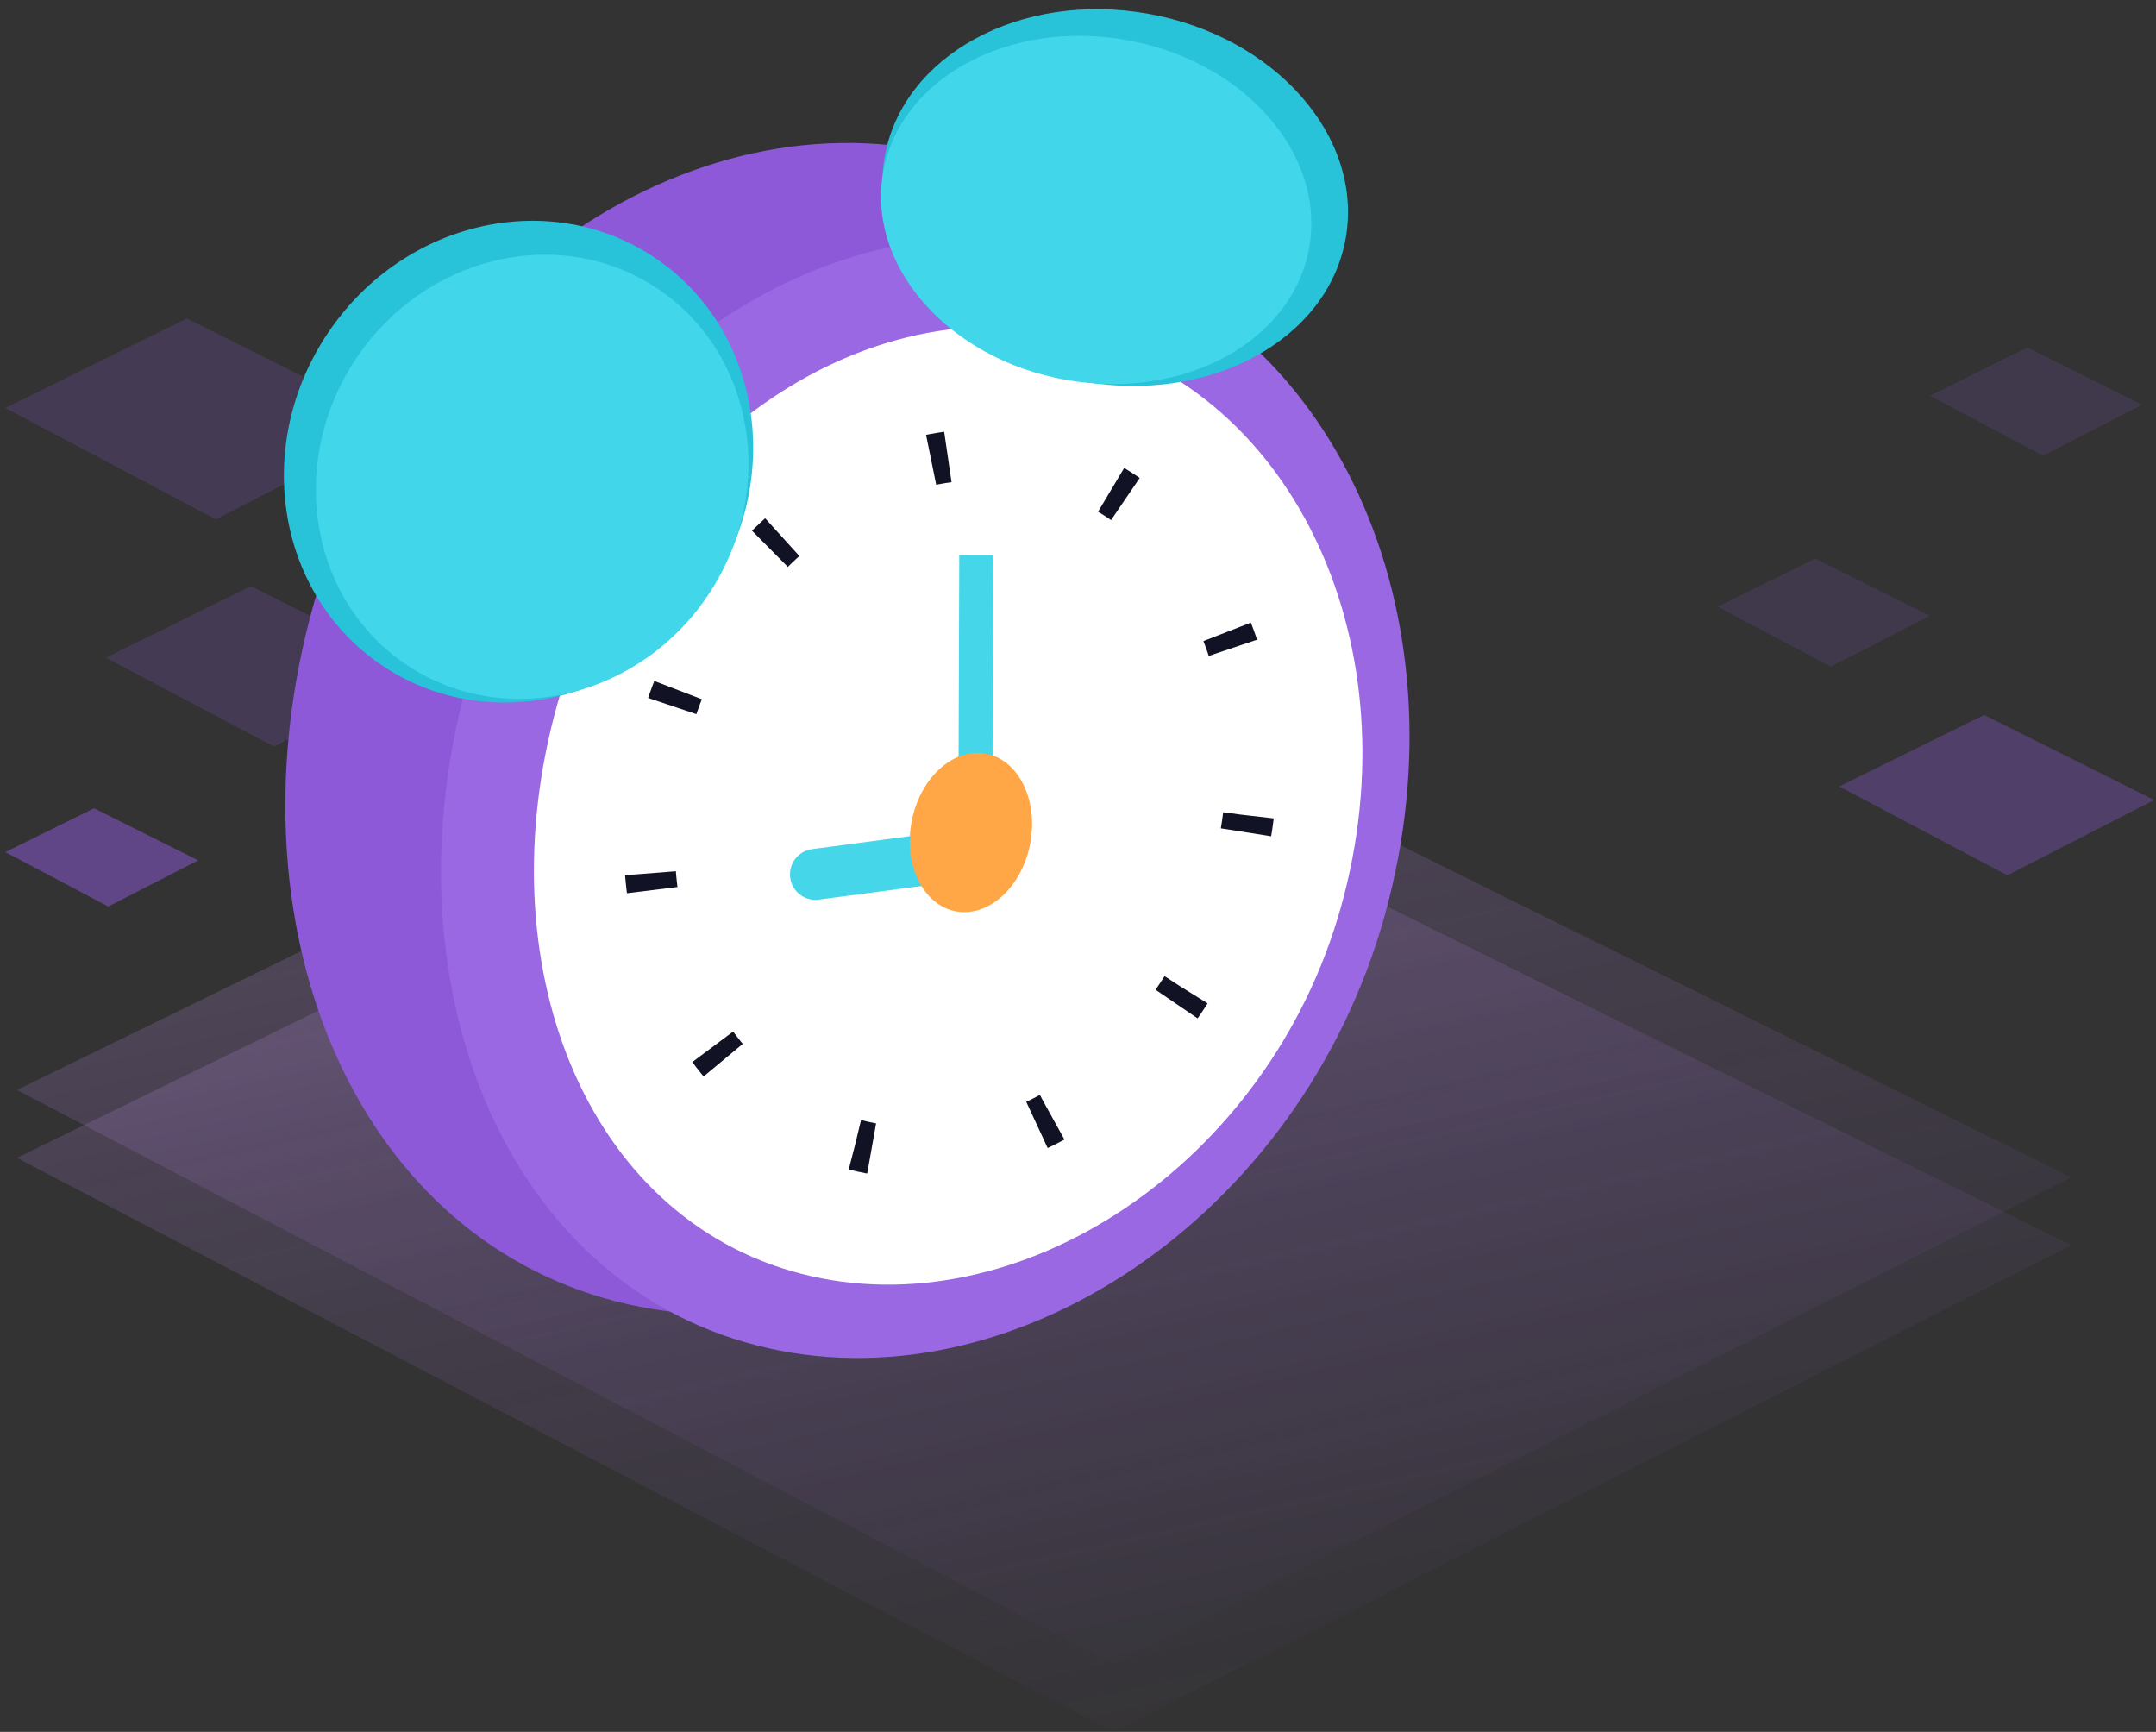 <svg xmlns="http://www.w3.org/2000/svg" width="127" height="102" viewBox="0 0 127 102">
    <rect x="0" y="0" width="127" height="102" fill="#333333" stroke="none"/>
    <defs>
        <linearGradient id="a" x1="25.201%" x2="61.543%" y1="25.821%" y2="108.352%">
            <stop offset="0%" stop-color="#C192EE"/>
            <stop offset="100%" stop-color="#8D59D9" stop-opacity="0"/>
        </linearGradient>
    </defs>
    <g fill="none" fill-rule="evenodd">
        <path d="M-13-27h150v150H-13z"/>
        <path fill="#8D59D9" d="M6.24 38.734l8.534-4.21 10.013 5.007-8.648 4.437z" opacity=".201"/>
        <path fill="#8D59D9" d="M.314 50.184l5.227-2.578 6.133 3.066-5.297 2.718z" opacity=".505"/>
        <path fill="#8D59D9" d="M.314 24.028l10.689-5.273 12.542 6.27-10.832 5.559z" opacity=".201"/>
        <path fill="#8D59D9" d="M108.344 46.318l8.534-4.21 10.013 5.007-8.648 4.437z" opacity=".33"/>
        <path fill="#8D59D9" d="M101.176 35.733l5.752-2.838 6.75 3.375-5.83 2.991zM113.677 23.305l5.753-2.837 6.749 3.374-5.83 2.991z" opacity=".149"/>
        <g transform="translate(1 -2)">
            <path fill="url(#a)" d="M0 67.193L55.675 40 121 72.337 64.583 101z" opacity=".189" transform="translate(0 3)"/>
            <path fill="url(#a)" d="M0 63.193L55.675 36 121 68.337 64.583 97z" opacity=".189" transform="translate(0 3)"/>
            <g transform="scale(-1 1) rotate(-3 109.065 1683.104)">
                <path fill="#8D59D9" d="M48.899 73.287c-15.783 3.195-33-9.564-37.22-28.434C7.455 25.983 16.828 8.096 32.611 4.9c15.783-3.195 32 9.512 36.222 28.382 4.222 18.87-4.152 36.81-19.935 40.005z" style="mix-blend-mode:multiply"/>
                <path fill="#9968E2" d="M40.494 75.441C25.402 78.496 8.897 66.294 4.86 48.251.823 30.206 9.785 13.102 24.877 10.047c15.092-3.056 30.599 9.095 34.635 27.138 4.037 18.044-3.926 35.2-19.018 38.255z"/>
                <path fill="#FFF" d="M38.064 71.096C25.158 73.709 10.9 63.266 7.448 47.837c-3.452-15.43 4.211-30.055 17.117-32.668 12.905-2.612 26.165 7.778 29.617 23.207 3.452 15.429-3.213 30.107-16.118 32.72z"/>
                <path stroke="#46D6EA" stroke-linecap="round" stroke-linejoin="round" stroke-width="3" d="M38.467 47.56l-6.784-1.263"/>
                <path stroke="#46D6EA" stroke-width="2" d="M29.205 44.311l.788-16.026"/>
                <ellipse cx="29.45" cy="44.619" fill="#FFA646" rx="3.552" ry="4.726" transform="rotate(-8 29.45 44.619)"/>
                <path stroke="#111224" stroke-dasharray="1,10" stroke-width="3" d="M35.302 63.343c-9.405 1.904-19.068-5.668-21.584-16.912-2.516-11.244 3.07-21.902 12.474-23.806 9.405-1.904 19.068 5.667 21.583 16.911 2.516 11.244-3.069 21.903-12.473 23.807z"/>
                <ellipse cx="57.204" cy="24.202" fill="#29C3D9" rx="13.547" ry="14.446" transform="rotate(-30 57.204 24.202)"/>
                <ellipse cx="56.357" cy="25.049" fill="#42D6EB" rx="12.489" ry="13.318" transform="rotate(-30 56.357 25.049)"/>
            </g>
            <ellipse cx="64.691" cy="13.636" fill="#29C3D9" rx="13.789" ry="11" transform="rotate(10 64.691 13.636)"/>
            <ellipse cx="63.57" cy="14.365" fill="#42D6EB" rx="12.742" ry="10.165" transform="rotate(10 63.57 14.365)"/>
        </g>
    </g>
</svg>

